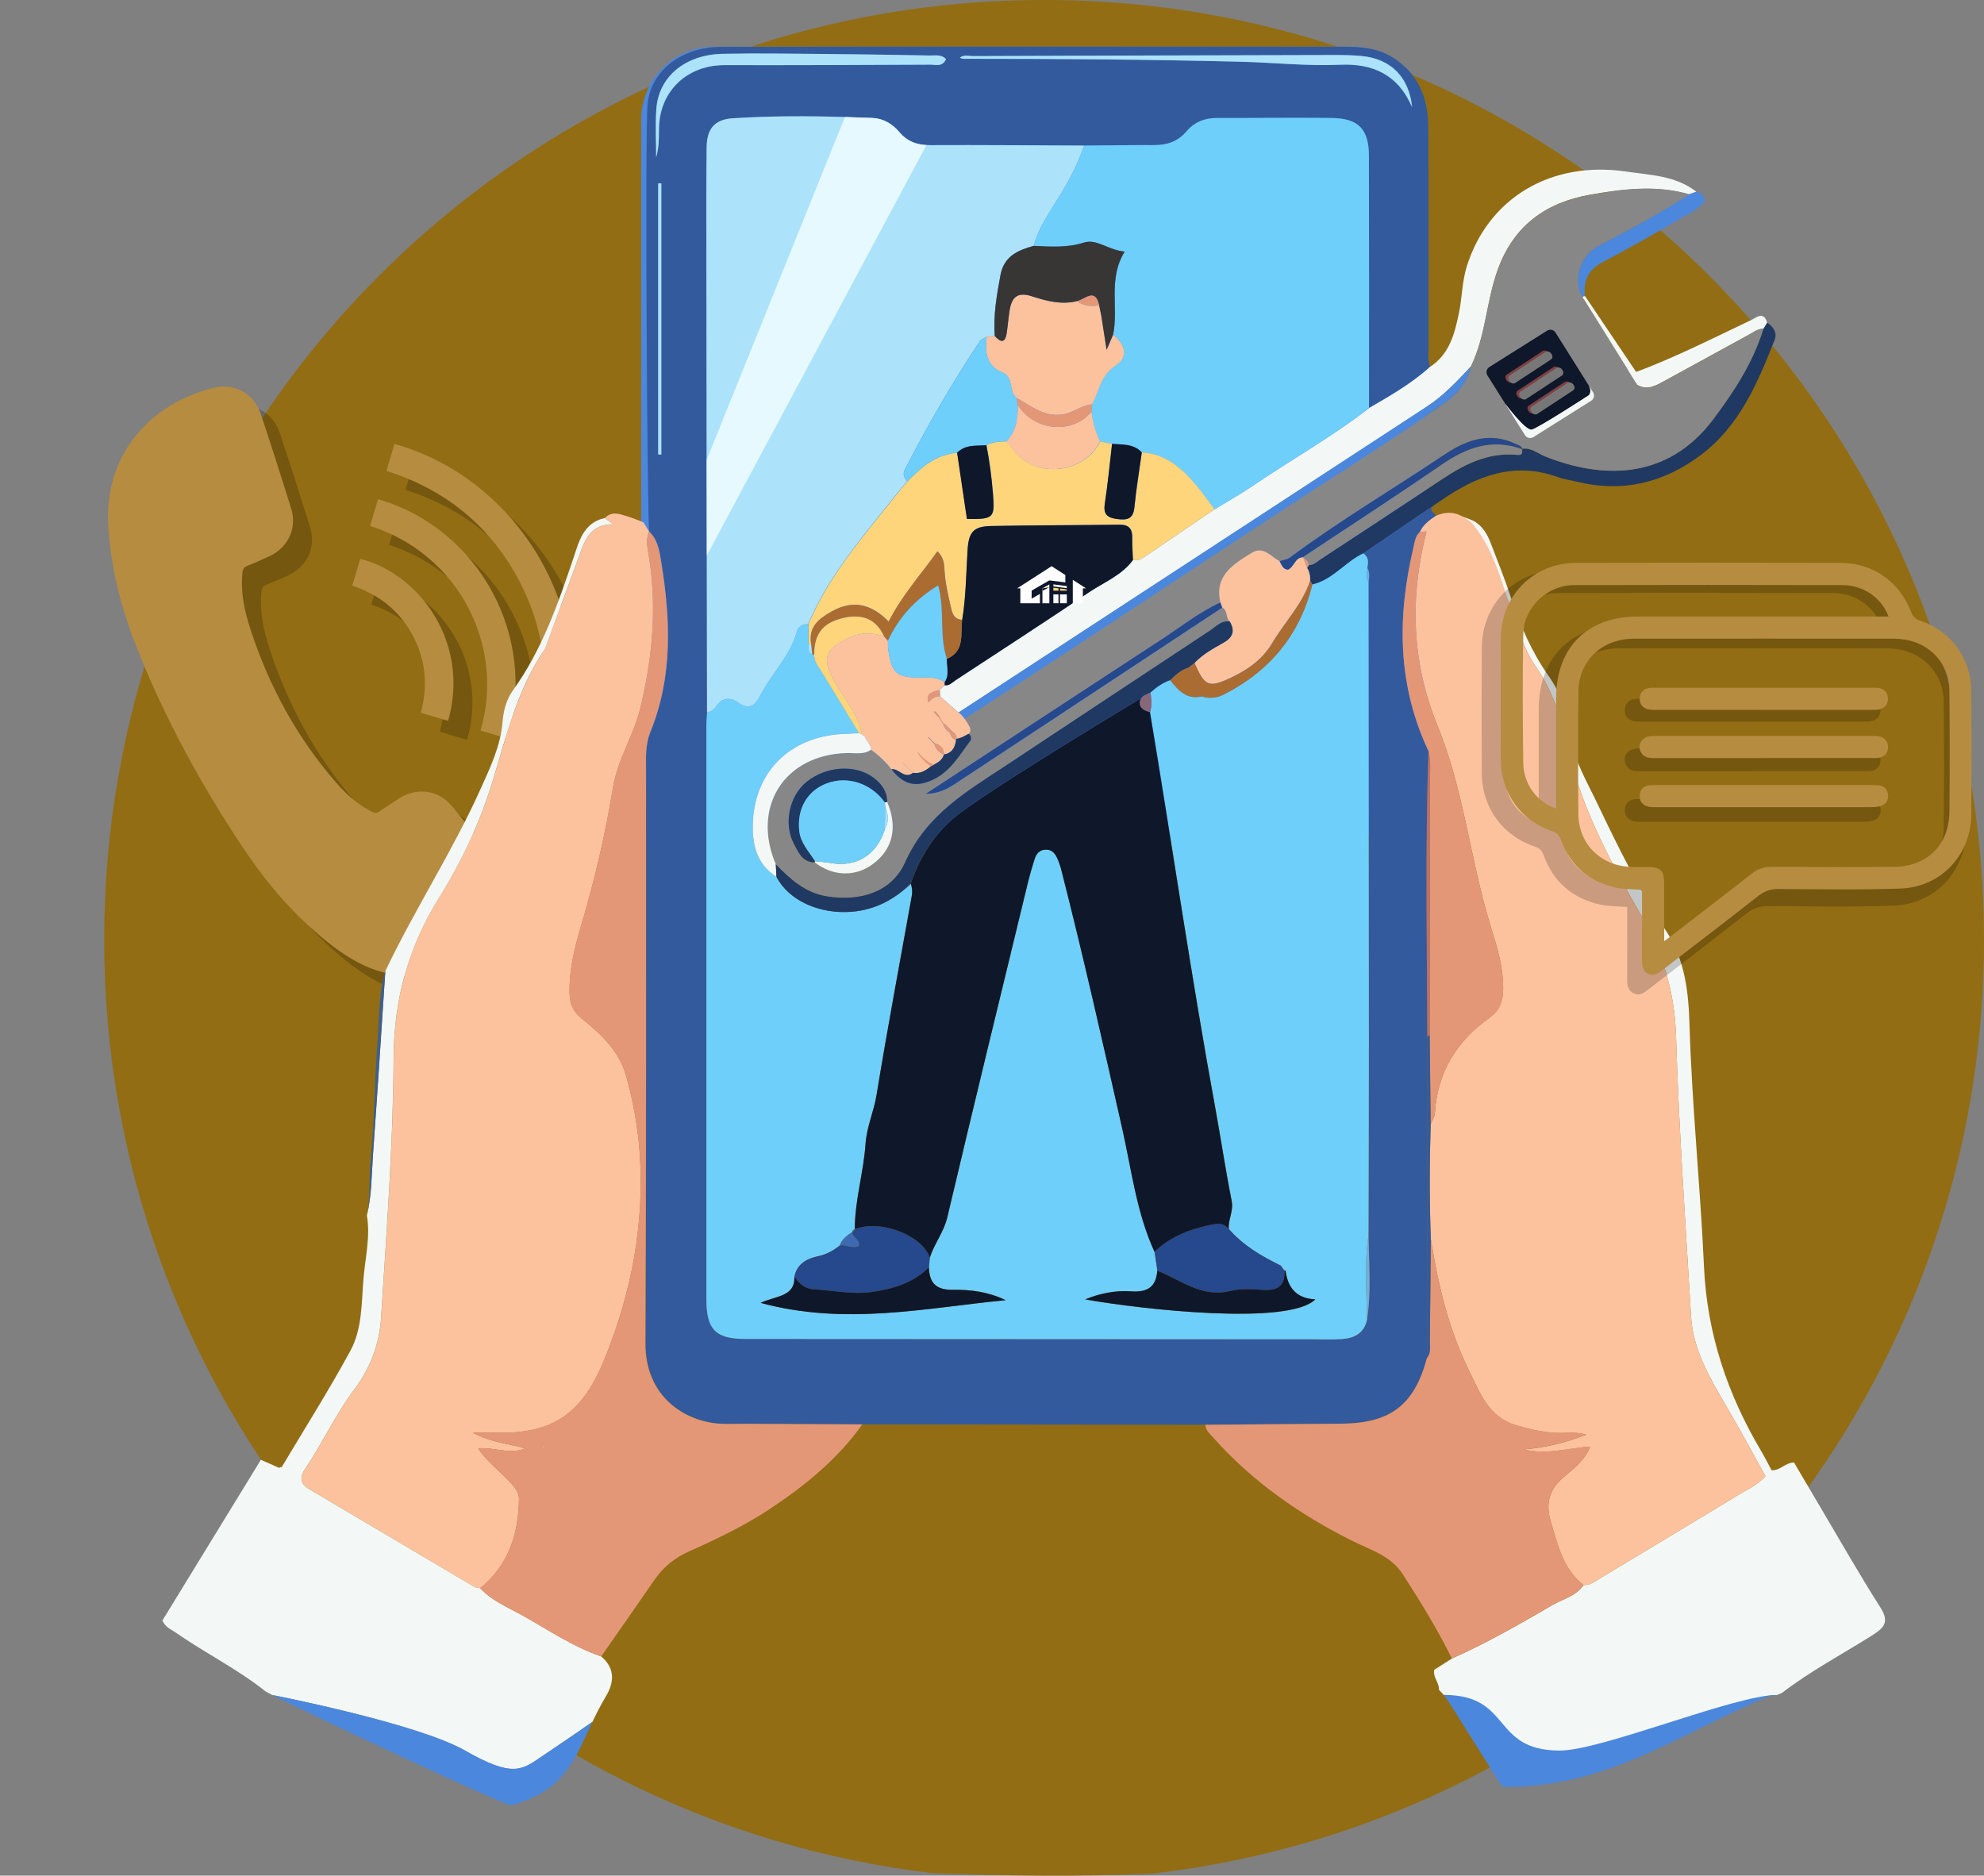 <svg xmlns="http://www.w3.org/2000/svg" id="Capa_2" data-name="Capa 2" viewBox="0 0 417.57 394.78"><rect x="0" y="0" width="417.57" height="394.78" fill="#808080" stroke="none"/><defs><style>      .cls-1 {        fill: #0f172a;      }      .cls-1, .cls-2, .cls-3, .cls-4, .cls-5, .cls-6, .cls-7, .cls-8, .cls-9, .cls-10, .cls-11, .cls-12, .cls-13, .cls-14, .cls-15, .cls-16, .cls-17, .cls-18, .cls-19, .cls-20, .cls-21, .cls-22, .cls-23, .cls-24, .cls-25, .cls-26, .cls-27, .cls-28 {        stroke-width: 0px;      }      .cls-2 {        fill: #000;      }      .cls-3 {        fill: #7f4043;      }      .cls-4 {        fill: #203963;      }      .cls-5 {        fill: #1a1a1a;      }      .cls-29 {        opacity: .2;      }      .cls-6 {        fill: #e6f9ff;      }      .cls-7 {        fill: #ffd57c;      }      .cls-8 {        fill: #ab6c32;      }      .cls-9 {        fill: none;      }      .cls-10 {        fill: #886778;      }      .cls-11 {        fill: #3d6ab2;      }      .cls-12 {        fill: #fcc29e;      }      .cls-13 {        fill: #f3f8f7;      }      .cls-14 {        fill: #b68c40;      }      .cls-15 {        fill: #6fcffb;      }      .cls-16 {        fill: #e49777;      }      .cls-17 {        fill: #6cb1e1;      }      .cls-18 {        fill: #ace3fa;      }      .cls-19 {        fill: #373634;      }      .cls-20 {        fill: #3e608e;      }      .cls-21 {        fill: #ba706e;      }      .cls-22 {        fill: #926d13;      }      .cls-23 {        fill: #26488c;      }      .cls-24 {        fill: #4b87dd;      }      .cls-25 {        fill: #335a9d;      }      .cls-26 {        fill: #878787;      }      .cls-27 {        fill: #fefefe;      }      .cls-28 {        fill: #777;      }    </style></defs><g id="Capa_3" data-name="Capa 3"><g><path class="cls-22" d="M417.57,197.82c0,72.26-38.75,135.47-96.6,169.99-19.98,11.93-42.24,20.43-65.97,24.69-.9.17-1.8.33-2.71.48-3.25.53-6.52.99-9.83,1.37-.02.01-.05.01-.07.01-15.32.66-30.69.48-46.07-.1-5.64-.66-11.21-1.56-16.69-2.7-90.02-18.54-157.7-98.24-157.7-193.74C21.93,88.57,110.5,0,219.75,0s197.82,88.57,197.82,197.82Z"></path><g class="cls-29"><g><path class="cls-2" d="M83.74,208.39c-4.12-1.25-7.63-3.58-10.95-6.23-6.92-5.54-12.61-12.21-17.51-19.54-8.9-13.31-16.55-27.32-22.46-42.22-3.28-8.27-5.5-16.81-6.03-25.75-.89-14.93,8.76-25.76,22.31-29.05,4.27-1.04,8.38,1.29,9.77,5.48,2.2,6.61,4.33,13.25,6.4,19.9,1.31,4.2-.62,8.28-4.62,10.12-1.5.69-3.01,1.37-4.55,1.98-.68.27-.98.62-1.06,1.38-.45,4.14.41,8.11,1.67,11.99,3.91,11.98,9.82,22.87,18.13,32.38,2.13,2.43,4.53,4.57,7.46,6.04.58.29,1,.3,1.53-.07,1.36-.94,2.75-1.84,4.14-2.73,3.85-2.47,8.39-1.8,11.27,1.74,4.32,5.31,8.63,10.63,12.9,15.99,2.81,3.52,2.6,8.24-.66,11.28-6.08,5.67-13.2,8.83-21.69,8.36-2.06-.11-4.08-.46-6.07-1.05Z"></path><path class="cls-2" d="M85.34,103.1c.59-1.98,1.14-3.82,1.69-5.66,25.66,7.15,44.13,35.5,35.43,65.46l-5.73-1.71c3.4-12.27,2.35-24.19-3.75-35.49-6.08-11.27-15.43-18.68-27.65-22.6Z"></path><path class="cls-2" d="M110.77,159.44l-5.63-1.68c5.21-17.76-4.51-37.13-23.25-43.06l1.68-5.63c21.36,6.18,33.71,29.13,27.2,50.37Z"></path><path class="cls-2" d="M98.31,155.73l-5.74-1.71c1.52-5.66,1.06-11.14-1.74-16.34-2.79-5.17-7.08-8.56-12.69-10.42l1.68-5.64c12.66,3.22,23.17,17.85,18.49,34.1Z"></path></g></g><g><rect class="cls-9" x="13.31" y="89.53" width="108.89" height="108.89" transform="translate(44.06 -13.37) rotate(16.64)"></rect><g><path class="cls-14" d="M79.74,204.39c-4.12-1.25-7.63-3.58-10.95-6.23-6.92-5.54-12.61-12.21-17.51-19.54-8.9-13.31-16.55-27.32-22.46-42.22-3.28-8.27-5.5-16.81-6.03-25.75-.89-14.93,8.76-25.76,22.31-29.05,4.27-1.04,8.38,1.29,9.77,5.48,2.2,6.61,4.33,13.25,6.4,19.9,1.31,4.2-.62,8.28-4.62,10.12-1.5.69-3.01,1.37-4.55,1.98-.68.27-.98.62-1.06,1.38-.45,4.14.41,8.11,1.67,11.99,3.91,11.98,9.82,22.87,18.13,32.38,2.13,2.43,4.53,4.57,7.46,6.04.58.29,1,.3,1.53-.07,1.36-.94,2.75-1.84,4.14-2.73,3.85-2.47,8.39-1.8,11.27,1.74,4.32,5.31,8.63,10.63,12.9,15.99,2.81,3.52,2.6,8.24-.66,11.28-6.08,5.67-13.2,8.83-21.69,8.36-2.06-.11-4.08-.46-6.07-1.05Z"></path><path class="cls-14" d="M81.34,99.1c.59-1.98,1.14-3.82,1.69-5.66,25.66,7.15,44.13,35.5,35.43,65.46l-5.73-1.71c3.4-12.27,2.35-24.19-3.75-35.49-6.08-11.27-15.43-18.68-27.65-22.6Z"></path><path class="cls-14" d="M106.77,155.44l-5.63-1.68c5.21-17.76-4.51-37.13-23.25-43.06l1.68-5.63c21.36,6.18,33.71,29.13,27.2,50.37Z"></path><path class="cls-14" d="M94.31,151.73l-5.74-1.71c1.52-5.66,1.06-11.14-1.74-16.34-2.79-5.17-7.08-8.56-12.69-10.42l1.68-5.64c12.66,3.22,23.17,17.85,18.49,34.1Z"></path></g></g><g><g><rect class="cls-24" x="134.95" y="9.83" width="165.29" height="166.15" rx="15.4" ry="15.4"></rect><g><g><path class="cls-9" d="M195.84,13.61c1.1,0,2.49.53,3.26-1.14-.95-1.06-2.22-.76-3.37-.78-7.44-.13-14.88-.26-22.33-.32-7.11-.06-14.22-.18-21.33-.03-7.89.17-13.45,4.82-13.94,11.59-.25,3.38-.04,6.8-.04,10.2.59-1.98.58-3.96.59-5.95.07-7.94,5.85-13.48,13.82-13.46,14.44.03,28.89-.03,43.33-.1Z"></path><path class="cls-9" d="M261.32,12.99c6.89.17,13.77.94,20.65.63,7.14-.32,12.33,2.19,15.25,8.96-.65-6.38-4.49-10.22-10.65-10.8-1.77-.17-3.56-.22-5.33-.21-25.49.06-50.97.13-76.46.23-.89,0-1.86-.34-2.77.33.3.1.5.23.71.23,19.54,0,39.07.14,58.61.63Z"></path><path class="cls-9" d="M138.54,95.65c.22,0,.44,0,.66,0v-57.08c-.22,0-.44,0-.66,0v57.07Z"></path><path class="cls-4" d="M371.91,67.9c-.26.43-.52.85-.78,1.28-2.17,7.11-6.16,13.2-10.56,19.07-9.69,12.9-23.47,12.55-35.34,7.82-1.61-.64-3.02-1.97-4.97-1.61.49,1.58-.67,1.3-1.48,1.24-5.75-.38-10.54,2.03-15.14,5.08-8.58,5.7-17.2,11.34-25.81,17-.73.48-1.36,1.17-2.34,1.15-.13.21-.25.42-.38.63.52.81.66,1.72.65,2.67.15.27.3.53.45.8,4.3-.98,6.94-4.76,10.71-6.55l16.4-11.16h0c7.44-5.13,15.32-8.27,24.62-4.88,1.24.45,2.59.61,3.88.93,9.72,2.4,18.49.23,26.33-5.74,8.04-6.12,11.78-15.07,15.35-24.08.59-1.49-.22-2.8-1.61-3.65Z"></path><path class="cls-25" d="M302.45,105.93c.29-.21.59-.41.89-.62h0s-16.4,11.16-16.4,11.16c.97.68,1.04,1.46.96,2.25-.03.28-.07.56-.1.83.51.96.4,1.96.24,2.97.03,32.1.07,64.19.08,96.29,0,13.77-.05,27.54-.08,41.31.09,5.86.59,11.72-.29,17.56-.58,2.9-2.68,3.97-5.31,4.15-2.21.15-4.45.04-6.67.04-39.61-.02-79.22-.03-118.83-.06-6.34,0-8.25-1.98-8.25-8.4,0-40.05,0-80.11,0-120.16,0-1.11.09-2.22.14-3.33-.05-32.39-.1-64.77-.14-97.16,0-7.23-.02-14.47.06-21.7.04-3.9,1.58-5.91,5.49-6.17,9.77-.64,19.57-.47,29.35-.08,2.33.09,4.25,1.23,5.75,3.02,1.7,2.03,3.85,2.72,6.49,2.71,10.79-.05,21.59.04,32.38.09,4.89-.04,9.79-.13,14.68-.1,2.71.01,5.01-.74,6.81-2.86,1.69-1.99,3.86-2.86,6.48-2.85,8.01.03,16.02-.09,24.03,0,5.69.06,7.89,2.31,7.91,7.98.05,17.69.02,35.38.02,53.07,4.48-2.6,8.98-5.16,12.84-8.67-.53-1.51-.32-3.08-.32-4.63-.02-15.35.05-30.7-.06-46.05-.04-6.13-2.28-11.31-7.77-14.61-3.07-1.84-6.52-2.07-10-2.08-19.58,0-39.16-.02-58.74-.02-24.14,0-48.28,0-72.42.05-7.98.02-14.68,4.86-15.37,12.05-.6,6.22-.06,89.3.34,89.95,1.85,1.72,2.18,4.12,2.54,6.36,1.98,12.09,2.48,24.13-2.26,35.81-1.17,2.88-.92,5.87-.92,8.87,0,39.94.06,79.87-.13,119.81-.05,11.37,8.39,16.35,15.27,16.91,1.88.15,3.78.04,5.67.05,8.23.04,16.46.08,24.69.12,24.06.03,48.13.06,72.19.08,9.51-.08,19.02-.17,28.53-.23,10.41-.06,15.47-3.91,18.11-13.85.03-22.54.05-45.08.08-67.62-.08-20.05-.45-40.09.24-60.13-6.56-13.87-6.62-28.23-3.16-42.84.13-.56.23-1.14.4-1.68.19-.6.46-1.15.99-1.6.71-1.55,2.04-2.49,3.41-3.4,0,0,0-.02,0-.02-1.43-1.33-1.48-1.4.17-2.58ZM204.78,11.81c25.49-.1,50.97-.17,76.46-.23,1.78,0,3.56.05,5.33.21,6.16.58,10,4.42,10.65,10.8-2.92-6.77-8.11-9.29-15.25-8.96-6.88.31-13.76-.46-20.65-.63-19.54-.49-39.07-.63-58.61-.63-.2,0-.41-.13-.71-.23.91-.68,1.88-.33,2.77-.33ZM139.19,95.65c-.22,0-.44,0-.66,0v-57.07c.22,0,.44,0,.66,0v57.08ZM138.69,27.18c-.02,1.98,0,3.96-.59,5.95,0-3.4-.2-6.81.04-10.2.49-6.77,6.05-11.42,13.94-11.59,7.11-.15,14.22-.03,21.33.03,7.44.06,14.88.19,22.33.32,1.15.02,2.42-.28,3.37.78-.77,1.67-2.16,1.14-3.26,1.14-14.44.07-28.89.13-43.33.1-7.97-.02-13.76,5.53-13.82,13.46Z"></path></g><path class="cls-12" d="M135.42,109.93c.4.65.8,1.3,1.2,1.95-.54,1.27-.51,2.55-.26,3.91,2.03,11.23,1.08,22.27-1.61,33.34-1.39,5.75-4.74,10.64-5.72,16.6-1.6,9.74-3.84,19.39-6.66,28.9-1.38,4.68-2.6,9.42-2.49,14.4.05,2.28.73,3.88,2.59,5.38,3.98,3.21,7.8,6.71,9.27,11.9,1.57,5.57,2.59,11.24,2.95,17.04.88,14.47-1.78,28.37-7.06,41.74-4.43,11.2-9.86,16.8-23.28,16.48-1.28-.03-2.56,0-4.81,0,4.04,2.13,7.65,2.27,10.99,3.3-3.4,1.38-6.65-.39-9.94,0,0,0,.03-.03.03-.03,1.67,2.53,4.06,4.37,6.14,6.51,1.17,1.21,2.49,2.43,2.47,4.19-.09,7.37-2.22,13.9-8.16,18.74-.43-.09-.92-.08-1.28-.29-11.58-6.84-23.14-13.71-34.71-20.56-1.8-1.07-2.1-2.39-.92-4.14,3.72-5.53,6.49-11.64,10.52-16.99,3.29-4.37,5.19-9.49,5.53-14.82,1.17-18.29,2.55-36.6,2.65-54.9.07-12.4,3.16-23.37,9.61-33.71,4.72-7.57,8.52-15.67,11.14-24.17,2.97-9.65,5.23-19.51,11.03-28.03.24-.36.34-.82.5-1.23,2.44-6.63,4.89-13.26,7.32-19.89,1.1-3.01,2.78-5.3,6.66-5.19-.78-.56-1.3-.94-1.82-1.31,1.5-1.6,3.2-.82,4.83-.34,1.13.33,2.21.82,3.32,1.24Z"></path><g><path class="cls-13" d="M126.54,348.64c-5.88-2-11-5.5-16.35-8.51-3.14-1.76-6.59-3.12-9.13-5.85-.43-.1-.92-.09-1.28-.3-11.58-6.84-23.14-13.7-34.72-20.55-1.8-1.07-2.09-2.39-.92-4.14,3.72-5.53,6.49-11.64,10.52-16.99,3.29-4.37,5.19-9.49,5.53-14.82,1.17-18.28,2.55-36.59,2.65-54.9.07-12.4,3.16-23.37,9.61-33.71,4.72-7.58,8.52-15.67,11.14-24.17,2.96-9.65,5.23-19.51,11.03-28.03.24-.36.34-.81.5-1.23,2.44-6.63,4.89-13.26,7.32-19.9,1.1-3,2.78-5.3,6.66-5.18-.79-.57-1.31-.94-1.83-1.32-4.53,1-5.43,5-6.6,8.48-3.27,9.71-6.62,19.33-12.7,27.76-1.36,1.89-2,4.24-2.19,6.59-.4,5.11-2.57,9.6-4.62,14.16-5.93,13.19-13.85,25.32-20.06,38.36-.85,12.85-1.66,25.71-2.59,38.55-.31,4.3-.26,8.64-1.29,12.87.76,4.44-.33,8.8-.7,13.17-.45,5.18-.24,10.67-2.77,15.32-4.51,8.28-9.55,16.27-14.38,24.36-.09.15-.39.17-.65.28-1.16-.52-2.36-1.05-3.81-1.69-7,11.43-13.94,22.74-20.74,33.84.75,1.53,1.88,1.87,2.78,2.5,6.17,4.32,13,7.67,18.92,12.39.13.1.62.36,1.41.77,0,0,.01,0,.03.01,1.05.2,30.68,6.04,40.58,11.7,10.08,5.76,11.95,4.08,16.18,1.2,2.64-1.8,7.04-4.72,10.61-7.25h.01c.85-1.78,1.79-3.64,2.94-5.55q2.82-4.88-1.09-8.22Z"></path><path class="cls-24" d="M97.89,368.46c-9.9-5.66-39.53-11.5-40.58-11.7,8.28,4.21,48.68,23.22,50.3,23.22,11.3-3.14,13.27-9.57,17.07-17.57-3.57,2.53-7.97,5.45-10.61,7.25-4.23,2.88-6.1,4.56-16.18-1.2Z"></path></g><path class="cls-13" d="M303.86,356.74c-.34-.37-.68-.74-1.02-1.11.13-1.45-1.29-2.51-.97-4.18,1.18-.75,2.45-1.56,3.72-2.37,7.29-3.25,14.21-7.2,21.09-11.22,2.25-1.31,5.02-1.88,6.61-4.24,1.32.06,2.3-.71,3.34-1.34,9.71-5.86,19.45-11.68,29.14-17.58,1.95-1.19,4.12-2.13,5.81-4-2.81-5.04-5.48-10.03-8.34-14.9-3.44-5.88-6.92-11.76-7.33-18.76-1.16-19.63-2.56-39.26-3.15-58.91-.28-9.35-2.79-17.54-7.4-25.56-6.53-11.35-12.72-22.89-15.58-35.95-1.24-5.67-3.06-11.3-6.5-16.26-2.6-3.75-3.84-8.16-5.35-12.48-2.17-6.23-6.96-14.23-11.5-19.4.12-.11,1.47.19,3.51,1.06,2.03,1.02,3.07,2.84,3.84,4.85,1.43,3.74,2.93,7.45,4.18,11.25,1.96,5.95,4.42,11.62,8.05,16.76,2.42,3.42,3.77,7.23,4.28,11.42.7,5.74,3.71,10.67,6.13,15.77,4.29,9.04,8.78,17.99,14.26,26.38,3.98,6.09,4.7,12.81,4.91,19.76.51,17.01,2.28,33.94,3.05,50.92.64,14.05,4.93,26.78,12.01,38.73.79,1.33,1.47,2.71,2.21,4.07,1.77.15,2.75-1.53,4.71-1.65,1.81,3.07,3.71,6.3,5.61,9.51,4.14,6.98,8.14,14.05,12.5,20.88,1.86,2.92,1.24,4.19-1.51,5.93-6.37,4.03-13.07,7.55-19.07,12.16-.36.16-.73.32-1.09.48-8.87,0-26.28,12.66-35.15,12.66-28.47,14.1-20.47-12.67-34.98-12.67Z"></path><path class="cls-13" d="M288.13,85.89c4.48-2.6,8.98-5.16,12.84-8.67,4.1-2.66,5.19-6.98,6.09-11.33.68-3.26.65-6.63,1.66-9.85,4.5-14.31,17.66-22.27,33.52-19.93,5.08.75,10.45.83,14.8,4.26-.5.17-1,.34-1.5.52-6.94-2.02-13.88-1.14-20.81.07-9.37,1.65-16.08,6.47-19.46,15.68-2.46,6.7-2.52,14.03-5.7,20.5-2.85,3.06-5.7,6.11-9.23,8.42-32.87,21.47-65.73,42.94-98.6,64.41-1.3-1.14-2.59-2.27-3.89-3.41-.02-.44-.03-.88-.05-1.33.33-.34.67-.68,1-1.02,1.02.18,1.64-.59,2.35-1.06,9.36-6.13,18.74-12.23,28.02-18.47,3.18-2.14,6.9-3.57,9.29-6.8.8.14,1.53-.07,2.19-.51,4.99-3.38,9.98-6.77,14.97-10.16,2.64-1.62,5.36-3.13,7.92-4.87,8.16-5.55,16.78-10.39,24.6-16.44Z"></path><path class="cls-13" d="M343.4,80.91c-4.24-3.88-5.86-9.46-9.1-13.99-.94-1.31-1.16-2.81-1.19-4.37h.26s.26,0,.26,0c0,0-1.99,2.31-.55,1.1.19.24.38.49.57.73.34,4.19,4.2,5.64,5.94,9.13.9,1.8,1.61,3.93,4.18,4.99,8.18-2.97,16.42-7.16,24.77-11.12,1.13-.54,2.62-1.97,3.39.51-.26.43-.52.85-.78,1.28-1.19,0-2.08.73-3.04,1.26-5.95,3.25-11.89,6.52-17.85,9.77-1.76.96-3.53,2.01-5.62.83"></path><path class="cls-24" d="M333.61,62.56h-.26s-.26,0-.26,0c-2.16-3.38-.58-8.73,3.13-10.71,6.54-3.48,13.13-6.87,19.31-10.98.5-.17,1-.34,1.5-.52.97.19,1.54.8,1.85,1.79-1.09,1.8-3.01,2.59-4.7,3.57-5.57,3.25-11.16,6.48-16.87,9.47-3.17,1.66-4.15,4.07-3.71,7.36Z"></path><path class="cls-20" d="M81.1,204.38c-.85,12.85-1.66,25.71-2.59,38.56-.31,4.3-.26,8.64-1.29,12.87.77-3.58.4-7.25.74-10.88.85-8.9.88-17.87,1.57-26.78.35-4.59.18-9.28,1.56-13.77Z"></path><path class="cls-15" d="M287.73,277.69c-.58,2.9-2.68,3.97-5.31,4.15-2.21.15-4.45.04-6.67.04-39.61-.02-79.22-.03-118.83-.06-6.34,0-8.25-1.98-8.25-8.4,0-40.05,0-80.11,0-120.16,0-1.11.09-2.22.14-3.33.8-.12,1.44-.45,1.89-1.18,1.19-1.92,3.08-2.04,4.58-.93,2.4,1.78,3.69.64,4.69-1.33,2.37-4.67,6.39-8.39,7.79-13.63.28-1.04,1.28-1.46,2.36-1.52.01,1.42.03,2.85.04,4.27-.12.86.02,1.63.77,2.18.15-.04.29-.07.44-.09-.1,1.45.82,2.46,1.51,3.59,2.65,4.32,5.27,8.66,7.91,13-1.21.06-2.43.1-3.64.17-10.65.61-18.11,7.66-18.69,18.25-.25,4.5.53,9.04,4.96,11.8,2.57,5.02,9.12,7.96,15.97,7.37,4.8-.42,8.78-2.52,12.3-5.88.51,1.43.23,2.41.06,3.39-2.45,13.68-5.02,27.34-7.26,41.06-.57,3.49-2.07,6.67-2.32,10.29-.4,6.01-2.27,11.88-2.26,17.97h.14c-.43.03-.65.28-.69.7l-.06-.06c-1.06.73-2.1,1.48-2.55,2.77-1.37,1.12-2.82,1.9-4.63,2.29-2.29.49-4.41,1.58-4.91,4.3.13,4.29-3.9,3.99-7.11,5.51,17.9,4.84,34.71,1.05,51.57-.57-3.54-1.73-7.33-2.24-11.04-2.18-3.61.06-5-1.43-5.12-4.72.07-.7.13-1.4.2-2.09.96-2.94,2.94-5.36,3.68-8.48,5.52-23.38,11.21-46.72,16.87-70.06.44-1.84.97-3.66,1.55-5.45.32-.99.97-1.75,2.13-1.85,1.33-.12,2.07.68,2.56,1.75.37.8.66,1.65.88,2.51,4.61,18.07,8.71,36.26,12.82,54.44,1.97,8.72,3.01,17.69,6.79,25.94.2,1.33.4,2.66.6,3.99-.26,3.47-2.11,4.61-5.53,4.36-3.3-.24-6.58.43-9.65,1.69,12.05,2.14,42.94,5.56,48.43-.01-3.97-.18-5.76-2.44-6.24-5.94-.01-.08-.16-.15-.24-.22,0,0-.04.12-.04.12-.25-.35-.49-.7-.74-1.05-4.05-2-7.93-4.25-10.95-7.72-.18-1.99,1.03-3.75.61-5.89-1.31-6.54-2.27-13.14-3.47-19.7-5.06-27.65-9.09-55.46-13.72-83.18.45-1.37.31-2.76.09-4.14,1.23-1.12,2.57-2.06,4.15-2.62,1.69,2.19,3.49,4.17,6.68,3.43,1.56.5,3.14.33,4.53-.37,9.72-4.9,16.07-12.56,18.71-23.19,4.3-.98,6.94-4.76,10.71-6.55,1.32.92.97,2.03.86,3.09-.2,1.01-.25,2.01.24,2.97.03,32.1.07,64.19.08,96.29,0,13.77-.05,27.54-.08,41.31-.91,5.84-.4,11.7-.29,17.56Z"></path><path class="cls-12" d="M302.28,108.53c3.96-1.66,6,.58,7.32,1.35,4.54,5.18,6.17,11.77,8.33,18,1.5,4.32,2.74,8.74,5.35,12.48,3.44,4.96,5.26,10.59,6.5,16.26,2.85,13.05,9.04,24.59,15.58,35.95,4.61,8.01,7.12,16.2,7.4,25.56.6,19.65,1.99,39.28,3.15,58.91.42,7,3.89,12.88,7.33,18.76,2.86,4.88,5.53,9.86,8.34,14.9-1.69,1.87-3.86,2.81-5.81,4-9.69,5.9-19.42,11.72-29.14,17.58-1.05.63-2.03,1.4-3.35,1.34-4.3-3.4-5.41-8.41-6.88-13.31-1.16-3.86-.38-6.8,2.75-9.46,2.03-1.71,4.32-3.39,5.53-6.36-4.58.27-8.78,1.77-13.98.6,5.1-.48,9.18-1.56,13.15-3.13-1.41-.4-2.74-.47-4.05-.38-3.73.24-7.33-.61-10.82-1.63-5.67-1.66-7.52-6.85-9.81-11.5-4.31-8.76-6.52-18.14-8.03-27.71-.31-8.02-.29-16.04-.03-24.06.31-.83.83-1.65.89-2.5.56-8.57,4.62-15.07,11.46-19.95,1.75-1.25,2.81-3.28,2.89-5.44.2-5.03-1.34-9.69-2.76-14.33-4.2-13.79-5.52-28.27-11.06-41.78-5.4-13.16-5.88-26.98-2.28-40.84,0,0,.02.02.02.02-.47.02-.94.04-1.4.06.71-1.55,2.04-2.49,3.41-3.4Z"></path><path class="cls-18" d="M228.19,30.65c-1.32,3.75-3.1,7.23-5.18,10.62-2.05,3.35-4.42,6.57-5.45,10.47-3.31.93-6.23,2.13-6.99,6.14-.8,4.25-1.53,8.48-1.22,12.82-.59.07-1.18.14-1.76.21-.46.29-1.08.48-1.36.89-5.8,8.71-11.03,17.76-15.81,27.07-.47.91-.13,1.71.5,2.42-1.05,1.28-2.11,2.54-3.14,3.83-6.57,8.27-13.52,16.29-17.67,26.2-1.08.06-2.08.48-2.36,1.52-1.4,5.24-5.41,8.96-7.79,13.64-1,1.96-2.28,3.11-4.69,1.33-1.5-1.12-3.39-1-4.58.93-.45.73-1.1,1.06-1.89,1.18-.01-11.01-.03-22.03-.05-33.04-.01-6.71-.02-13.42-.03-20.13-.02-14.66-.04-29.32-.05-43.98-.01-7.24-.02-14.47.05-21.7.04-3.9,1.58-5.91,5.49-6.17,7.85-.51,15.73-.5,23.6-.27,1.92.06,3.83.13,5.75.2,2.33.09,4.25,1.23,5.74,3.02,1.52,1.81,3.4,2.56,5.66,2.68.27.01.55.02.83.02,10.8-.05,21.59.05,32.38.09Z"></path><path class="cls-6" d="M194.98,30.55l-46.21,86.35c-.01-6.71-.02-13.42-.03-20.13l29.09-72.13c1.92.06,3.83.13,5.75.2,2.33.09,4.25,1.23,5.74,3.02,1.52,1.81,3.4,2.56,5.66,2.68Z"></path><path class="cls-15" d="M217.57,51.74c1.03-3.89,3.4-7.12,5.45-10.47,2.08-3.39,3.86-6.88,5.18-10.62,4.9-.04,9.79-.13,14.68-.1,2.71.01,5.01-.74,6.81-2.86,1.69-1.99,3.86-2.86,6.48-2.85,8.01.03,16.02-.09,24.03,0,5.69.06,7.89,2.31,7.91,7.98.05,17.69.02,35.38.02,53.07-7.82,6.05-16.44,10.9-24.6,16.44-2.56,1.74-5.28,3.25-7.92,4.87-1.26-1.68-2.46-3.4-3.8-5.01-3.03-3.63-6.44-6.67-11.5-6.98-1.72-1.85-4.05-1.6-6.25-1.79-.85-.17-1.69-.35-2.54-.52-.96-1.98-1.52-4.08-1.82-6.26.05-.51.1-1.02.15-1.54,1.5-2.8,1.77-6.1,4.98-8.18,2.68-1.74,2.13-4.27-.55-6.49,1.19-5.7-1.13-11.73,2.44-17.48-3.47-.3-5.87-2.76-8.6-1.89-3.55,1.13-7.01.85-10.55.69Z"></path><path class="cls-16" d="M181.49,299.81c-5.15,7.24-11.91,12.75-19.2,17.62-5.43,3.63-11.34,6.45-17.3,9.12-3.03,1.36-5.41,3.3-7.28,6.02-3.69,5.38-7.45,10.71-11.18,16.07-5.88-2-10.99-5.5-16.35-8.51-3.14-1.77-6.59-3.12-9.13-5.86,5.94-4.84,8.07-11.37,8.16-18.74.02-1.77-1.29-2.98-2.47-4.19-2.08-2.14-4.47-3.98-6.14-6.51l-.03.03c3.29-.38,6.54,1.39,9.94,0-3.34-1.02-6.95-1.16-10.99-3.3,2.26,0,3.54-.03,4.81,0,13.42.32,18.85-5.28,23.28-16.48,5.28-13.37,7.94-27.27,7.06-41.74-.35-5.8-1.37-11.47-2.95-17.04-1.47-5.2-5.28-8.69-9.27-11.9-1.87-1.5-2.54-3.1-2.59-5.38-.11-4.98,1.1-9.72,2.49-14.4,2.81-9.5,5.06-19.16,6.66-28.9.98-5.96,4.33-10.85,5.72-16.6,2.68-11.07,3.64-22.11,1.61-33.34-.25-1.37-.28-2.64.26-3.91,1.84,1.72,2.18,4.12,2.54,6.36,1.98,12.09,2.48,24.13-2.26,35.81-1.17,2.88-.92,5.87-.92,8.87,0,39.94.06,79.87-.13,119.81-.05,11.37,8.39,16.35,15.27,16.91,1.88.15,3.78.04,5.67.05,8.23.04,16.46.08,24.69.12ZM114.51,304.52c-.07-.05-.15-.15-.22-.15-.07,0-.15.09-.22.14.07.05.15.15.22.15.07,0,.15-.09.22-.14Z"></path><path class="cls-26" d="M355.54,40.88c-6.18,4.11-12.77,7.5-19.31,10.98-3.71,1.97-5.29,7.33-3.13,10.71.04,1.55.26,3.05,1.2,4.37,3.24,4.53,4.86,10.11,9.1,13.99.2.2.4.4.6.6,0,0-.03.25-.03.25,0,0,0-.25,0-.25.22-.16.44-.32.66-.48,2.09,1.18,3.86.13,5.62-.83,5.96-3.24,11.9-6.52,17.85-9.77.97-.53,1.85-1.26,3.04-1.26-2.17,7.11-6.16,13.2-10.56,19.07-9.69,12.9-23.47,12.55-35.34,7.82-1.61-.64-3.02-1.97-4.97-1.61,0,0,.08.07.08.07-.06-.71-.68-.78-1.15-1.01-5.47-2.67-10.34-1.06-15.03,2.07-10.89,7.27-22.18,13.96-32.71,21.78-.58.43-1.41.5-2.13.74-1.86-.93-3.39-3.29-5.89-1.73-3.86,2.4-7.9,4.77-6.56,10.46-4.48,2.02-8.29,5.1-12.37,7.76-16.43,10.71-32.81,21.48-49.65,32.52,2.5-.09,4.29-.9,5.93-1.98,18.83-12.4,37.64-24.82,56.45-37.23,1.24.6.69,2.18,1.61,2.95-1.77-.32-2.85,1-4.1,1.82-14.27,9.41-28.5,18.86-42.76,28.29-8.38,5.54-16.97,10.44-21.47,20.53-2.8,6.27-9.42,8.33-16.5,7.18-4.55-.74-7.71-3.63-10.74-6.75-5.15-12.11,1.79-23.03,14.87-23.42,1.73-.05,3.56.43,5.16-.69,1.63,1.16,3.07,2.52,4.3,4.1,2.49,3.37,5.22,3.86,8.69,2.23,3.76-1.77,5.59-5.17,7.89-8.2.35-.46.11-1.06-.32-1.49-.39-.99-.79-1.98-1.18-2.97,8.44-5.51,16.9-11.01,25.32-16.55,12.97-8.53,25.9-17.11,38.88-25.62,11.5-7.54,23.15-14.86,34.49-22.62,3.42-2.34,7.27-4.81,8.18-9.53,3.17-6.48,3.24-13.81,5.7-20.5,3.38-9.21,10.1-14.04,19.46-15.68,6.93-1.22,13.87-2.09,20.81-.07ZM186.73,168.8c0-2.19-1.15-3.79-2.77-5.04-3.82-2.96-10.05-2.57-14.23.82-3.6,2.92-4.88,8.78-2.64,13.01.93,1.76,1.77,3.92,4.39,3.92,3.8,2.97,8.55,3.1,12.26.35,4.19-3.12,5.25-7.74,3-13.05Z"></path><path class="cls-16" d="M305.59,349.08c-3.06-6.15-6.64-12-10.36-17.76-2.52-3.91-6.88-5.13-10.67-7.03-11.02-5.51-20.92-12.43-29.16-21.65-.74-.83-1.62-1.54-1.71-2.75,9.51-.08,19.02-.17,28.53-.23,10.41-.06,15.47-3.91,18.11-13.85.93-1.16.58-2.54.6-3.84.1-7.08.14-14.17.21-21.25,1.51,9.58,3.72,18.96,8.03,27.71,2.29,4.65,4.14,9.84,9.81,11.5,3.5,1.02,7.09,1.87,10.82,1.63,1.32-.08,2.64-.01,4.05.38-3.97,1.57-8.04,2.65-13.15,3.13,5.2,1.17,9.4-.33,13.98-.6-1.22,2.97-3.5,4.65-5.53,6.36-3.14,2.65-3.91,5.59-2.75,9.46,1.47,4.89,2.58,9.9,6.88,13.31-1.59,2.36-4.36,2.93-6.61,4.24-6.88,4.01-13.8,7.96-21.09,11.22Z"></path><path class="cls-16" d="M298.87,111.93c.47-.02.94-.04,1.4-.06l-.02-.02c-3.59,13.86-3.12,27.68,2.28,40.84,5.54,13.5,6.86,27.99,11.06,41.78,1.38,4.54,2.89,9.1,2.77,14.01-.06,2.31-.61,4.16-2.51,5.48-7.08,4.92-11.27,11.49-11.85,20.23-.06.85-.58,1.66-.89,2.5-.07-6.28-.14-12.56-.21-18.84.01-17.5.04-35,.03-52.5,0-2.43.31-4.87-.28-7.28-6.56-13.88-6.62-28.23-3.16-42.85.28-1.18.38-2.42,1.39-3.29Z"></path><path class="cls-12" d="M256.86,126.83c-1.34-5.69,2.71-8.06,6.56-10.46,2.51-1.56,4.03.8,5.89,1.73.44.73.62,1.7,1.76,1.79,1.31-.56,1.44-2.58,3.18-2.62.28.75.57,1.51.85,2.26.53.82.66,1.73.65,2.67-1.64,4.99-5.36,8.72-7.97,13.12-1.99,3.37-5.02,5.55-8.45,7.19-4.94,2.36-5.76,2.01-7.94-2.99,1.7-1.79,3.85-3,5.96-4.17,2.07-1.14,2.66-2.47,1.48-4.53-.92-.77-.37-2.35-1.61-2.95-.12-.35-.25-.7-.37-1.05Z"></path><path class="cls-18" d="M199.1,12.47c-.77,1.67-2.16,1.14-3.26,1.14-14.44.07-28.89.13-43.33.1-7.97-.02-13.76,5.53-13.82,13.46-.02,1.98,0,3.96-.59,5.95,0-3.4-.2-6.81.04-10.2.49-6.77,6.05-11.42,13.94-11.59,7.11-.15,14.22-.03,21.33.03,7.44.06,14.88.19,22.33.32,1.15.02,2.42-.28,3.37.78Z"></path><path class="cls-26" d="M320.26,94.45c.49,1.58-.67,1.3-1.48,1.24-5.75-.38-10.54,2.03-15.14,5.08-8.58,5.7-17.2,11.34-25.81,17-.73.48-1.36,1.17-2.34,1.15-.12-.78-.68-1.24-1.26-1.67,9.69-6.44,19.46-12.75,29.03-19.36,5.31-3.67,10.7-5.72,17.09-3.36l-.08-.07Z"></path><path class="cls-18" d="M297.22,22.59c-2.92-6.77-8.11-9.29-15.25-8.96-6.88.31-13.76-.46-20.65-.63-19.54-.49-39.07-.63-58.61-.63-.2,0-.41-.13-.71-.23.91-.68,1.88-.33,2.77-.33,25.49-.1,50.97-.17,76.46-.23,1.78,0,3.56.05,5.33.21,6.16.58,10,4.42,10.65,10.8Z"></path><path class="cls-8" d="M251.4,139.54c2.19,5,3,5.35,7.94,2.99,3.43-1.64,6.46-3.83,8.45-7.19,2.61-4.4,6.32-8.14,7.97-13.12.15.27.3.54.46.81-2.65,10.63-9,18.28-18.72,23.18-1.39.7-2.97.88-4.54.37-1.16-1.92-2.24-3.87-2.87-6.04.44-.33.87-.66,1.31-1Z"></path><path class="cls-18" d="M139.19,38.58v57.08h-.66v-57.07c.22,0,.44,0,.66,0Z"></path><path class="cls-25" d="M300.9,217.84c.07,6.28.14,12.56.21,18.84-.26,8.02-.27,16.04.03,24.06-.06,7.08-.11,14.17-.21,21.25-.02,1.3.33,2.68-.6,3.84.03-22.55.05-45.09.08-67.63.16-.13.32-.24.49-.36Z"></path><path class="cls-21" d="M300.9,217.84c-.17.11-.33.23-.49.36-.08-20.04-.45-40.09.24-60.13.59,2.41.28,4.85.28,7.28,0,17.5-.02,35-.03,52.5Z"></path><path class="cls-17" d="M287.73,277.69c-.1-5.86-.62-11.72.29-17.56.09,5.86.59,11.72-.29,17.56Z"></path><path class="cls-16" d="M274.23,117.24c.58.44,1.14.89,1.26,1.67-.13.21-.25.42-.38.63-.29-.76-.57-1.51-.85-2.27,0,0-.03-.04-.03-.04Z"></path><path class="cls-17" d="M288.03,122.53c-.49-.96-.44-1.96-.24-2.97.51.95.4,1.96.24,2.97Z"></path><path class="cls-16" d="M100.62,304.84s-.03.03-.03.03c0,0,.03-.03.03-.03Z"></path><path class="cls-24" d="M303.86,356.74c14.51,0,9.91,11.71,24.42,11.71,8.86,0,36.84-11.7,45.71-11.7-.64.12-1.29.35-1.93.35-19.06,7.99-33.39,19.08-55.7,19.03-.43,0-12.07-19.31-12.5-19.39Z"></path><path class="cls-7" d="M231.53,92.9c.85.17,1.69.35,2.54.52-.49,4.2-.88,8.41-1.53,12.58-.35,2.25.52,2.97,2.57,3.24,2.06.27,3.41.07,3.66-2.46.38-3.87,1.02-7.71,1.56-11.57,5.06.31,8.47,3.35,11.5,6.98,1.34,1.61,2.54,3.34,3.8,5.01-4.99,3.39-9.98,6.78-14.97,10.16-.66.44-1.38.66-2.19.51-.05-1.55-.18-3.1-.15-4.65.04-1.93-.69-2.83-2.73-2.8-8.99.13-17.98.1-26.97.28-3.74.08-4.73,1.27-4.96,5.15-.29,4.87-.34,9.77-1.12,14.6-1.54-.05-2.05-1.1-2.34-2.38-.58-2.6-1.23-5.19-1.39-7.87-.08-1.37-.1-2.85-1.5-4.15-3.52,4.94-7.46,9.28-10.26,14.78-3.56-3.62-7.38-4.67-11.86-2.2-2.81,1.55-5.07,3.27-4.44,6.94-.18.02-.37.04-.55.05-.01-1.42-.03-2.85-.04-4.27,4.14-9.91,11.09-17.93,17.67-26.2,1.03-1.29,2.09-2.56,3.14-3.83,2.94-2.99,6.05-5.68,10.51-6.02.69,4.66,1.38,9.32,2.06,13.93,5.69.07,5.89-.22,5.47-5.37-.28-3.42-.72-6.79-1.37-10.15,1.32-.76,2.79-.77,4.25-.81.54.7,1.09,1.4,1.64,2.09,4.62,5.82,14.78,4.64,18.05-2.09Z"></path><path class="cls-1" d="M202.51,130.47c.79-4.84.83-9.73,1.12-14.6.23-3.87,1.23-5.07,4.96-5.15,8.99-.19,17.98-.15,26.97-.28,2.05-.03,2.78.87,2.73,2.8-.03,1.55.09,3.1.15,4.65-2.39,3.23-6.11,4.66-9.29,6.8-9.28,6.24-18.66,12.34-28.02,18.47-.71.47-1.33,1.24-2.35,1.06,0-.21,0-.42,0-.62,1.08-1.55.38-3.27.48-4.91,3.88-1.63,2.85-5.2,3.23-8.21Z"></path><path class="cls-12" d="M198.8,143.59c0,.21,0,.42,0,.62-.33.34-.67.68-1,1.02-1.23.44-2.98.38-2.45,2.58.78-.63,1.42-1.38,2.49-1.25,1.3,1.14,2.59,2.27,3.89,3.41.32.5.64.99.96,1.49.39.99.79,1.98,1.18,2.97-.82.44-1.55,1.09-2.57,1.05.15-.87-.53-1.22-1.06-1.68-.44-.46-.89-.92-1.33-1.37-.15,0-.3,0-.45,0,.06.09.12.18.18.27.22.63.6,1.13,1.23,1.41.26.7.53,1.39,1.34,1.64-.19,1.58-.83,2.79-2.58,3.06.07-1.29-.67-1.94-1.79-2.3-.23-.21-.46-.41-.69-.62-.22-.23-.43-.45-.65-.68l-.22-.15s.12.24.12.24c.22.22.44.45.66.67.21.23.42.46.62.69.31,1.03.97,1.73,1.96,2.13-.24,1.16-1.39,1.76-2.3,2.27-1.51-.76-1.63-1.34-2.48-1.67-.22-.22-.23-.56-.45-.79-.11-.13-.22-.27-.33-.4.11.13.22.27.33.4.22.22.45.44.67.67.3.95,1.15,1.42,1.93,1.95-1.3,1.17-2.37,1.68-3.86,1.45-.24-.24-.48-.49-.73-.73-.22-.23-.45-.45-.67-.68-.22-.22-.44-.44-.66-.66l-.13-.13s.11.15.11.15c.22.22.44.44.66.66.22.22.45.45.67.67.24.25.48.49.72.74-1.79,1.36-2.93-.97-4.51-.8-1.23-1.57-2.67-2.94-4.3-4.09.04-1.15-1.01-1.8-1.31-2.79-.21-.08-.38-.2-.53-.37,0,0-.09-.13-.09-.13-.76-4.2-3.61-7.32-5.64-10.86-2.89-5.03-2.24-7.07,3.17-9.53,2.4-1.09,4.73-.95,7.13-.23.28.32.56.65.84.97.02.66-.02,1.32.08,1.97.76,4.96,1.72,5.78,6.78,5.77,1.76,0,3.52-.13,5.06.97ZM196.88,149.78c-.11,0-.22,0-.33.01.04.06.08.13.12.19.25.28.51.57.76.85.07-.07.21-.19.2-.2-.24-.29-.5-.57-.76-.85Z"></path><path class="cls-24" d="M202.7,151.46c-.32-.5-.64-.99-.96-1.49,32.87-21.47,65.73-42.94,98.6-64.41,3.53-2.31,6.38-5.36,9.23-8.42-.91,4.73-4.76,7.19-8.18,9.53-11.34,7.76-22.99,15.08-34.49,22.62-12.98,8.51-25.91,17.1-38.88,25.62-8.42,5.54-16.88,11.03-25.32,16.55Z"></path><path class="cls-16" d="M197.84,146.56c-1.08-.13-1.72.62-2.49,1.25-.53-2.19,1.22-2.14,2.45-2.58.01.44.03.88.04,1.33Z"></path><path class="cls-23" d="M242.99,263.46c3.55-3.44,7.98-4.97,12.7-5.86,1.2-.23,2.18.12,2.94,1.07,3.01,3.48,6.89,5.72,10.95,7.72.25.35.49.7.73,1.05,0,0,.04-.12.04-.12.2,3.16-1.29,4.38-4.41,4.18-2.31-.15-4.75-.32-6.96.22-6.02,1.47-10.43-2.27-15.38-4.27-.2-1.33-.4-2.66-.6-3.99Z"></path><path class="cls-23" d="M179.91,258.73c5.19-2.18,14.13,1.18,15.79,5.94-.07.7-.13,1.4-.2,2.1-3.33,3.36-7.78,4.6-12.11,5.19-3.97.54-8.13-.34-12.2-.59-1.84-.11-3-1.24-3.98-2.64.5-2.72,2.62-3.81,4.91-4.3,1.81-.39,3.26-1.17,4.63-2.29,1.35-.28,2.7.82,4.09.05.04-1.3-1.34-1.74-1.54-2.82,0,0,.06.06.06.06.23-.23.46-.47.69-.7h-.14Z"></path><path class="cls-1" d="M167.2,268.72c.98,1.4,2.15,2.53,3.98,2.64,4.08.25,8.24,1.13,12.2.59,4.33-.59,8.78-1.83,12.11-5.19.12,3.3,1.52,4.78,5.12,4.72,3.71-.06,7.49.45,11.04,2.18-16.86,1.63-33.67,5.41-51.57.57,3.21-1.52,7.25-1.23,7.11-5.51Z"></path><path class="cls-1" d="M243.59,267.45c4.96,2,9.36,5.75,15.38,4.27,2.21-.54,4.65-.37,6.96-.22,3.12.2,4.62-1.02,4.41-4.18.08.07.23.14.24.22.48,3.5,2.27,5.76,6.24,5.94-5.49,5.57-36.39,2.15-48.43.01,3.08-1.26,6.36-1.93,9.65-1.69,3.42.25,5.27-.89,5.53-4.36Z"></path><path class="cls-13" d="M163.29,181.91c.05.88.09,1.75.14,2.63-4.43-2.76-5.21-7.31-4.96-11.8.58-10.6,8.04-17.64,18.69-18.25,1.21-.07,2.43-.11,3.64-.17.19.08.39.15.59.2,0,0,.09.13.09.13.18.12.36.25.53.37.3.99,1.35,1.64,1.31,2.79-1.6,1.12-3.43.63-5.16.69-13.08.4-20.03,11.31-14.87,23.42Z"></path><path class="cls-8" d="M186.88,134.87c-.28-.32-.56-.65-.84-.97-1.58-3.47-4.32-4.74-8.36-3.87-4.39.95-6.33,3.32-6.3,7.69-.15.02-.3.05-.44.09-.07-.74-.15-1.49-.22-2.23-.63-3.67,1.63-5.39,4.44-6.94,4.49-2.47,8.3-1.42,11.86,2.2,2.8-5.5,6.74-9.84,10.26-14.78,1.4,1.3,1.42,2.77,1.5,4.15.16,2.68.8,5.27,1.39,7.87.29,1.28.8,2.33,2.34,2.38-.38,3.01.65,6.58-3.23,8.21-1.66-4.86-.37-10.11-1.82-15.46-4.94,3.01-8.31,6.82-10.58,11.66Z"></path><path class="cls-7" d="M171.38,137.72c-.03-4.37,1.91-6.75,6.3-7.69,4.03-.87,6.77.4,8.36,3.87-2.4-.72-4.73-.87-7.13.23-5.41,2.46-6.06,4.5-3.17,9.53,2.03,3.53,4.89,6.66,5.64,10.86-.2-.05-.4-.12-.59-.2-2.63-4.33-5.25-8.67-7.91-13-.69-1.13-1.61-2.14-1.51-3.59Z"></path><path class="cls-8" d="M246.29,143.14c1.14-1.06,2.25-2.16,3.81-2.61.63,2.17,1.71,4.12,2.87,6.04-3.19.73-4.99-1.25-6.68-3.43Z"></path><path class="cls-11" d="M179.29,259.36c.2,1.08,1.58,1.52,1.54,2.82-1.39.77-2.74-.34-4.09-.05.45-1.29,1.49-2.04,2.55-2.77Z"></path><path class="cls-10" d="M242.04,149.9c-1.1-.3-2.2-.73-2.15-2.06.05-1.29,1.24-1.66,2.25-2.08.22,1.39.35,2.77-.09,4.14Z"></path><path class="cls-18" d="M170.72,135.58c.07.74.15,1.49.22,2.23-.75-.55-.89-1.32-.77-2.18.18,0,.37-.02.55-.05Z"></path><path class="cls-20" d="M180.04,258.73c-.23.23-.46.47-.69.7.04-.42.26-.67.69-.7Z"></path><path class="cls-20" d="M270.31,267.44c-.24-.35-.49-.7-.73-1.05.24.35.49.7.73,1.05Z"></path><path class="cls-16" d="M300.28,111.87s-.02-.02-.02-.02c0,0,.02.02.02.02Z"></path><path class="cls-12" d="M234.29,70.44c2.68,2.22,3.23,4.75.55,6.49-3.21,2.09-3.48,5.38-4.98,8.18-2.24.18-3.97,1.79-6.23,2.12-3.94.59-6.65-1.79-9.68-3.46-1.71-1.37-.57-4.38-2.83-5.29-3.65-1.47-3.79-4.37-3.52-7.56.59-.07,1.17-.14,1.76-.21,1.23,1.38,2.19,1.59,2.52-.62.23-1.54.35-3.09.59-4.63.43-2.77,1.53-4.14,4.75-3.09,3.02.99,6.22,1.82,9.5,1,1.38,1.13,3,1.08,4.63.92.09.42.18.83.27,1.25l.19.93c.35,2.29.71,4.58,1.11,7.16.53-1.25.95-2.23,1.36-3.2Z"></path><path class="cls-19" d="M226.72,63.37c-3.28.82-6.47,0-9.5-1-3.22-1.05-4.33.32-4.75,3.09-.24,1.54-.36,3.09-.59,4.63-.33,2.21-1.29,2-2.52.62-.31-4.34.41-8.57,1.21-12.82.75-4.01,3.68-5.21,6.99-6.14,3.54.16,7,.44,10.55-.69,2.73-.87,5.13,1.59,8.6,1.89-3.56,5.75-1.25,11.78-2.44,17.48-.42.98-.83,1.95-1.37,3.2-.4-2.58-.75-4.87-1.11-7.15-.06-.31-.12-.62-.19-.94-.09-.42-.18-.83-.27-1.25-.84-3.83-2.95-1.29-4.63-.93Z"></path><path class="cls-15" d="M207.61,70.92c-.28,3.19-.14,6.09,3.52,7.56,2.25.91,1.11,3.92,2.83,5.29.09.48.18.97.27,1.45.03,2.81-.32,5.51-2.37,7.67-1.46.03-2.93.05-4.25.81-2.15.16-4.43-.19-6.16,1.59-4.46.34-7.57,3.03-10.51,6.02-.62-.71-.97-1.52-.5-2.42,4.79-9.31,10.01-18.36,15.82-27.07.28-.42.9-.6,1.36-.9Z"></path><path class="cls-12" d="M211.85,92.9c2.05-2.17,2.4-4.86,2.37-7.68,3.43,5.53,11.5,6.27,15.49,1.42.3,2.17.86,4.28,1.82,6.26-3.26,6.73-13.43,7.91-18.05,2.09-.55-.69-1.09-1.39-1.64-2.09Z"></path><path class="cls-1" d="M240.31,95.21c-.53,3.85-1.18,7.7-1.56,11.57-.25,2.53-1.6,2.73-3.66,2.46-2.04-.26-2.92-.99-2.57-3.24.65-4.17,1.03-8.38,1.53-12.58,2.2.19,4.53-.06,6.25,1.79Z"></path><path class="cls-16" d="M229.71,86.65c-3.99,4.84-12.06,4.1-15.49-1.42-.09-.48-.18-.97-.27-1.45,3.04,1.67,5.74,4.05,9.68,3.46,2.26-.34,3.98-1.94,6.23-2.12-.05.51-.1,1.02-.15,1.54Z"></path><path class="cls-12" d="M114.51,304.52c-.07.05-.15.14-.22.14-.07,0-.15-.09-.22-.15.07-.05.15-.15.22-.14.07,0,.15.09.22.15Z"></path><path class="cls-23" d="M256.86,126.83c.12.35.25.7.37,1.05-18.81,12.42-37.63,24.84-56.45,37.23-1.65,1.08-3.44,1.9-5.93,1.98,16.83-11.03,33.22-21.8,49.65-32.52,4.08-2.66,7.89-5.73,12.37-7.76Z"></path><path class="cls-4" d="M171.48,181.51c-2.62,0-3.45-2.16-4.39-3.92-2.24-4.23-.95-10.09,2.64-13.01,4.17-3.39,10.41-3.78,14.23-.82,1.62,1.26,2.78,2.85,2.77,5.04-.16.04-.33.08-.49.1-2.85-4.01-7.82-5.66-12.18-4.04-4.16,1.55-6.35,5.39-5.83,10.04.29,2.58,2.06,4.33,3.33,6.36l-.07.24Z"></path><path class="cls-23" d="M274.23,117.24s.03.04.03.04c-1.74.04-1.87,2.06-3.18,2.62-1.14-.09-1.32-1.07-1.76-1.79.72-.24,1.55-.31,2.13-.74,10.54-7.81,21.82-14.5,32.71-21.78,4.69-3.13,9.56-4.74,15.03-2.07.48.23,1.1.3,1.15,1.01-6.38-2.36-11.78-.3-17.09,3.36-9.57,6.61-19.34,12.92-29.03,19.36Z"></path><path class="cls-13" d="M186.24,168.91c.17-.02.33-.06.49-.1,2.26,5.32,1.19,9.94-3,13.05-3.7,2.76-8.46,2.62-12.26-.35,0,0,.07-.24.07-.24,1.09.12,2.19.18,3.26.37,5.4.95,9.59-1.59,11.41-6.97.86-1.58.83-3.18.12-4.79-.03-.32-.07-.65-.1-.97Z"></path><path class="cls-4" d="M187.62,161.89c1.58-.18,2.72,2.16,4.51.8l.03-.03c1.5.23,2.66-.47,3.75-1.36.22-.12.44-.24.67-.36.91-.51,1.84-1,2.08-2.16,0,0-.02.02-.02.02,1.75-.27,2.38-1.48,2.58-3.06l.1-.27c.75-.02,1.76-.6,2.58-1.04.43.43.67,1.03.32,1.49-2.3,3.04-4.13,6.44-7.89,8.2-3.47,1.63-6.2,1.14-8.69-2.23Z"></path><polygon class="cls-13" points="344 81.51 343.97 81.51 343.97 81.77 344 81.51"></polygon><path class="cls-13" d="M317.67,79.31c.22-.07.45-.14.67-.21-.22.07-.45.14-.67.21Z"></path><path class="cls-1" d="M201.44,95.3c1.73-1.79,4.01-1.43,6.16-1.59.65,3.36,1.1,6.74,1.37,10.15.42,5.15.22,5.45-5.47,5.37-.68-4.61-1.37-9.27-2.06-13.93Z"></path><path class="cls-15" d="M186.88,134.87c2.28-4.84,5.64-8.65,10.58-11.66,1.45,5.36.16,10.61,1.82,15.46-.1,1.64.6,3.37-.48,4.91-1.54-1.11-3.31-.98-5.06-.97-5.06,0-6.02-.82-6.78-5.77-.1-.65-.06-1.31-.08-1.97Z"></path><path class="cls-16" d="M198.63,158.8s.02-.02.02-.02c-.99-.4-1.65-1.1-1.96-2.13l.16-.16c1.12.36,1.86,1.01,1.79,2.3Z"></path><path class="cls-16" d="M196.57,160.94c-.22.12-.45.24-.67.36-.78-.52-2.61-2.2-2.91-3.16l1.09,1.12c1.21,1.1,1.52,1.27,2.48,1.67Z"></path><path class="cls-16" d="M198.91,152.42c.44.46.89.92,1.33,1.38-.12.1-.25.2-.37.3-.63-.28-1-.78-1.23-1.41.09-.09.18-.17.27-.26Z"></path><path class="cls-16" d="M201.21,155.74c-.8-.26-1.08-.94-1.34-1.64.13-.09.25-.19.37-.3.53.45,1.21.81,1.06,1.68,0,0-.1.26-.1.26Z"></path><path class="cls-16" d="M196.88,149.78c.26.28.51.56.76.86,0,0-.13.13-.2.2-.25-.28-.51-.57-.76-.85l.2-.21Z"></path><path class="cls-16" d="M193.42,158.6c-.11-.13-.22-.27-.33-.4.11.13.22.27.33.4,0,0,0,0,0,0Z"></path><path class="cls-16" d="M190.76,161.26c.22.23.45.45.67.68,0,0-.01.01-.01.01-.22-.22-.45-.45-.67-.67,0,0,.02-.02.02-.02Z"></path><path class="cls-16" d="M192.13,162.69c-.24-.25-.48-.49-.72-.74,0,0,.01-.01.01-.01.24.24.48.49.73.73,0,0-.02.03-.02.03Z"></path><path class="cls-16" d="M182.01,155.01c-.18-.12-.36-.25-.53-.37.15.16.33.29.53.37Z"></path><polygon class="cls-16" points="195.4 155.3 195.27 155.06 195.5 155.2 195.4 155.3"></polygon><path class="cls-16" d="M196.06,155.97c-.22-.22-.44-.45-.66-.67,0,0,.1-.1.1-.1.22.23.43.45.65.68,0,0-.08.09-.08.09Z"></path><path class="cls-16" d="M196.68,156.66c-.21-.23-.42-.46-.62-.69,0,0,.08-.08.08-.08.23.21.46.41.69.62,0,0-.15.16-.15.16Z"></path><path class="cls-16" d="M196.67,149.98c-.04-.06-.08-.13-.12-.19.11,0,.22,0,.33-.01,0,0-.2.21-.2.21Z"></path><path class="cls-16" d="M198.64,152.69c-.06-.09-.12-.18-.18-.27.15,0,.3,0,.45,0-.09.09-.18.18-.27.26Z"></path><path class="cls-16" d="M194.09,159.26c-.22-.22-.45-.44-.67-.67,0,0,0,0,0,0,.22.22.44.45.67.67h0Z"></path><polygon class="cls-16" points="190.08 160.61 189.97 160.46 190.1 160.59 190.08 160.61"></polygon><path class="cls-16" d="M190.1,160.59c.22.22.44.44.66.66,0,0-.02.02-.02.02-.22-.22-.44-.44-.66-.66,0,0,.02-.02.02-.02Z"></path><path class="cls-16" d="M226.72,63.37c1.68-.36,3.79-2.9,4.63.93-1.64.15-3.25.2-4.63-.93Z"></path><path class="cls-16" d="M231.63,65.55c.06.32.13.63.19.94-.06-.32-.13-.63-.19-.94Z"></path><path class="cls-18" d="M327.1,76.65v-.2s.01.14.02.14-.02.06-.02.06Z"></path><path class="cls-15" d="M186.22,174.67c-1.82,5.38-6.01,7.92-11.41,6.97-1.08-.19-2.17-.25-3.26-.37-1.27-2.03-3.04-3.78-3.33-6.36-.52-4.65,1.67-8.5,5.83-10.04,4.36-1.62,9.33.03,12.18,4.04.03.32.07.65.1.97-.04,1.6-.08,3.19-.11,4.79Z"></path><path class="cls-18" d="M186.22,174.67c.04-1.6.08-3.19.11-4.79.71,1.62.75,3.21-.11,4.79Z"></path></g><path class="cls-16" d="M198.46,152.42l-1.03-1.59.2-.2s.6,1.2.83,1.44.45.35.45.35h-.45Z"></path><path class="cls-12" d="M202.4,154.43h1.48s.73-.47.09-1.66-1.72-2.56-2.23-2.8-1.87.17-1.87.17l2.53,4.29Z"></path></g><polygon class="cls-26" points="333.1 62.56 344.63 81.04 345.51 83.19 339.04 81.51 328.22 65.26 331.83 61.05 333.1 62.56"></polygon><path class="cls-13" d="M333.65,62.39l10.71,15.9v2.31l-11.25-18.04s.14-.33.55-.17Z"></path><g><path class="cls-1" d="M322.38,90.42c1.32-.28,12.02-7.23,12.02-7.23,0,0,.67-.71.09-1.81-.04-.08-.07-.15-.09-.22l-7.01-11.16c-.38-.6-1.17-.78-1.77-.4l-12.16,7.65c-.6.38-.78,1.17-.4,1.77l3.73,5.93s4.27,5.75,5.6,5.47Z"></path><path class="cls-13" d="M322.73,92l12.16-7.65c.6-.38.78-1.17.4-1.77l-.89-1.42c.02.07.05.14.09.22.57,1.1-.09,1.81-.09,1.81,0,0-10.7,6.95-12.02,7.23s-5.6-5.47-5.6-5.47l4.18,6.64c.38.6,1.17.78,1.77.4Z"></path></g><g><path class="cls-3" d="M317.13,80.11l-.1-.14c-.3-.4-.24-.92.13-1.15l7.5-4.93c.36-.24.9-.11,1.19.29l.1.14c.3.4.24.92-.13,1.15l-7.5,4.93c-.36.24-.9.11-1.19-.29Z"></path><path class="cls-3" d="M319.43,83.48l-.1-.14c-.3-.4-.24-.92.13-1.15l7.5-4.93c.36-.24.9-.11,1.19.29l.1.14c.3.4.24.92-.13,1.15l-7.5,4.93c-.36.24-.9.11-1.19-.29Z"></path><path class="cls-3" d="M321.78,86.62l-.1-.14c-.3-.4-.24-.92.13-1.15l7.5-4.93c.36-.24.9-.11,1.19.29l.1.14c.3.4.24.92-.13,1.15l-7.5,4.93c-.36.24-.9.11-1.19-.29Z"></path></g><g><path class="cls-28" d="M317.73,80.31l-.1-.14c-.3-.4-.24-.92.13-1.15l7.5-4.93c.36-.24.9-.11,1.19.29l.1.14c.3.4.24.92-.13,1.15l-7.5,4.93c-.36.24-.9.11-1.19-.29Z"></path><path class="cls-28" d="M320.03,83.69l-.1-.14c-.3-.4-.24-.92.13-1.15l7.5-4.93c.36-.24.9-.11,1.19.29l.1.14c.3.4.24.92-.13,1.15l-7.5,4.93c-.36.24-.9.11-1.19-.29Z"></path><path class="cls-28" d="M322.38,86.82l-.1-.14c-.3-.4-.24-.92.13-1.15l7.5-4.93c.36-.24.9-.11,1.19.29l.1.14c.3.4.24.92-.13,1.15l-7.5,4.93c-.36.24-.9.11-1.19-.29Z"></path></g><g><g><g><rect class="cls-27" x="223.1" y="125.11" width="1.43" height="1.86"></rect><rect class="cls-27" x="221.7" y="125.11" width="1.07" height="1.86"></rect><polygon class="cls-27" points="220.85 123.86 220.85 123.01 219.4 123.84 219.4 123.84 219.4 124.69 219.4 126.97 220.86 126.97 220.86 123.86 220.85 123.86"></polygon><polygon class="cls-27" points="218.87 125 217.12 126.01 217.13 125.16 217.13 124.31 218.87 123.3 219.4 123 220.85 122.16 224.22 122.58 224.22 121.03 221.33 119.17 214.09 123.83 214.75 123.83 214.75 126.97 218.87 126.97 218.87 125"></polygon><polygon class="cls-27" points="227.91 126.97 227.91 123.83 228.57 123.83 225.79 122.04 225.79 126.97 227.91 126.97"></polygon></g><polyline class="cls-5" points="219.4 123.84 219.4 124.37 220.83 123.61"></polyline><polygon class="cls-27" points="221.71 123 224.52 123.36 224.52 123.79 221.71 123.43 221.71 123"></polygon></g><g><polygon class="cls-7" points="221.7 124.32 222.78 124.32 222.78 123.83 221.7 123.7 221.7 124.32"></polygon><polygon class="cls-7" points="223.1 124.32 224.52 124.32 224.52 124.05 223.1 123.87 223.1 124.32"></polygon></g></g></g><g><path class="cls-9" d="M240.2,146.92c1.21-.73,1.93-1.16,1.93-1.16-.71.3-1.5.57-1.93,1.16Z"></path><path class="cls-1" d="M259.23,252.78c-1.31-6.54-2.27-13.14-3.48-19.7-5.06-27.65-9.09-55.46-13.72-83.18-1.1-.3-2.2-.73-2.15-2.06.01-.38.14-.68.32-.92-7.38,4.44-33.9,20.51-39.6,25.35-6.64,5.64-8.91,13.75-8.91,13.75.51,1.43.23,2.41.06,3.39-2.45,13.68-5.02,27.34-7.26,41.06-.57,3.49-2.07,6.67-2.32,10.29-.4,6.01-2.27,11.88-2.26,17.97,5.19-2.18,14.13,1.18,15.79,5.94.96-2.93,2.94-5.35,3.68-8.47,5.52-23.38,11.21-46.72,16.87-70.06.44-1.84.97-3.66,1.55-5.45.32-.99.97-1.75,2.13-1.85,1.33-.12,2.07.68,2.56,1.75.37.8.66,1.65.88,2.51,4.61,18.07,8.71,36.26,12.82,54.44,1.97,8.72,3.01,17.69,6.79,25.94,3.55-3.44,7.98-4.97,12.7-5.86,1.2-.23,2.18.12,2.94,1.07-.18-1.99,1.03-3.75.6-5.89Z"></path><path class="cls-4" d="M200.6,172.27c5.7-4.84,32.22-20.91,39.6-25.35.43-.58,1.22-.86,1.93-1.16,1.23-1.12,2.57-2.06,4.15-2.62,1.14-1.06,2.25-2.16,3.81-2.61.44-.33.87-.66,1.31-.99,1.7-1.79,3.85-3,5.96-4.17,2.07-1.14,2.66-2.47,1.48-4.53-1.77-.32-2.85,1-4.1,1.82-14.27,9.41-28.5,18.86-42.76,28.29-8.38,5.54-16.97,10.44-21.47,20.53-2.79,6.27-9.42,8.33-16.5,7.18-4.55-.74-7.71-3.63-10.74-6.75.05.88.09,1.75.14,2.63,2.57,5.02,9.12,7.96,15.97,7.36,4.8-.42,8.78-2.52,12.3-5.88,0,0,2.26-8.11,8.91-13.75Z"></path></g><g class="cls-29"><g><path class="cls-2" d="M342.48,190.91c-2.06-.18-3.95-.13-5.74-.53-5.79-1.3-9.82-4.76-11.86-10.38-.35-.96-.81-1.47-1.8-1.8-6.88-2.3-11.18-8.25-11.21-15.49-.04-8.76-.05-17.53,0-26.29.05-9.35,7.03-16.39,16.36-16.41,19.12-.05,38.24-.04,57.36,0,6.88.01,12.71,4.11,15.16,10.56.41,1.08.96,1.64,2.1,2.02,6.62,2.2,10.96,8.22,10.99,15.23.05,8.9.06,17.79,0,26.69-.06,8.82-6.53,15.8-15.37,16.11-8.75.31-17.52.15-26.29.09-1.75-.01-3.14.41-4.53,1.51-6.78,5.33-13.64,10.56-20.46,15.83-1.01.78-1.99,1.69-3.38,1.01-1.37-.67-1.35-1.98-1.34-3.27.02-4.91,0-9.81,0-14.88ZM347.28,202.02c.64-.48,1-.73,1.34-1,5.88-4.54,11.78-9.05,17.62-13.65,1.33-1.05,2.69-1.49,4.37-1.48,8.76.06,17.52.05,26.29.02,7.33-.03,12.12-4.67,12.2-12.02.1-8.76.07-17.52,0-26.28-.05-5.53-4-10.01-9.44-10.92-.85-.14-1.71-.23-2.57-.23-18.78-.01-37.57-.03-56.35,0-6.98,0-12.01,4.79-12.07,11.56-.08,8.83-.08,17.66,0,26.48.07,6.4,4.78,11.11,11.17,11.4,1.19.05,2.39.02,3.58.02,3.17.02,3.84.69,3.85,3.87,0,3.95,0,7.9,0,12.23ZM323.85,173.27c0-7.99,0-15.94,0-23.88,0-11.01,6.72-17.75,17.7-17.75,17.39,0,34.79,0,52.18,0,.7,0,1.4,0,2.17,0-1.51-4.05-5.46-6.8-9.98-6.81-19.39-.04-38.77-.06-58.16,0-5.89.02-10.94,4.81-11.04,10.66-.17,9.29-.13,18.59,0,27.88.06,4.63,3,8.51,7.13,9.89Z"></path><path class="cls-2" d="M368.64,162.33c-7.83,0-15.67,0-23.5,0-1.26,0-2.41-.13-3-1.45-.58-1.3.08-2.74,1.5-3.17.62-.19,1.31-.19,1.96-.19,15.54,0,31.07,0,46.61,0,.33,0,.67-.01,1,0,1.53.11,2.61.9,2.58,2.46-.03,1.54-1.07,2.34-2.65,2.34-4.45,0-8.9,0-13.34,0-3.72,0-7.44,0-11.15,0Z"></path><path class="cls-2" d="M368.89,168.17c7.69,0,15.38,0,23.07,0,.6,0,1.2,0,1.79.05,1.23.13,1.94.93,2.06,2.07.12,1.15-.46,2.09-1.61,2.44-.68.21-1.43.23-2.15.23-15.45.01-30.89.01-46.34,0-.59,0-1.21.03-1.78-.1-1.25-.27-2.02-1.12-1.96-2.39.06-1.34.85-2.2,2.27-2.28.79-.05,1.59-.03,2.39-.03,7.42,0,14.85,0,22.27,0Z"></path><path class="cls-2" d="M368.84,151.89c-7.7,0-15.4,0-23.1,0-.66,0-1.35.04-1.98-.13-1.15-.3-1.84-1.14-1.8-2.32.04-1.25.75-2.11,2.05-2.3.52-.08,1.06-.05,1.59-.05,15.54,0,31.07,0,46.61,0,.46,0,.93-.02,1.39.03,1.41.16,2.18,1.05,2.19,2.38,0,1.26-.8,2.09-2.06,2.32-.58.11-1.19.06-1.79.06-7.7,0-15.4,0-23.1,0Z"></path></g></g><g><rect class="cls-9" x="315.9" y="112.31" width="98.99" height="98.99"></rect><g><path class="cls-14" d="M345.59,187.31c-2-.17-3.83-.12-5.57-.51-5.62-1.27-9.53-4.62-11.51-10.08-.34-.93-.79-1.43-1.75-1.75-6.68-2.23-10.85-8.01-10.88-15.04-.04-8.51-.04-17.02,0-25.53.05-9.08,6.82-15.91,15.89-15.93,18.57-.05,37.13-.04,55.7,0,6.68.01,12.34,3.99,14.72,10.25.4,1.04.93,1.59,2.04,1.96,6.43,2.13,10.64,7.98,10.67,14.79.05,8.64.06,17.28,0,25.91-.06,8.56-6.34,15.34-14.93,15.64-8.5.3-17.02.14-25.52.09-1.7-.01-3.04.4-4.4,1.47-6.58,5.18-13.24,10.25-19.87,15.37-.98.75-1.94,1.65-3.29.98-1.33-.65-1.31-1.92-1.3-3.18.02-4.76,0-9.53,0-14.45ZM350.26,198.1c.62-.46.97-.71,1.3-.97,5.71-4.41,11.44-8.79,17.11-13.25,1.29-1.02,2.61-1.45,4.25-1.44,8.51.06,17.01.05,25.52.02,7.12-.03,11.77-4.53,11.85-11.67.1-8.51.07-17.02,0-25.52-.05-5.37-3.88-9.72-9.16-10.61-.82-.14-1.66-.23-2.49-.23-18.24-.01-36.48-.02-54.72,0-6.78,0-11.66,4.65-11.72,11.23-.07,8.57-.08,17.14,0,25.72.06,6.21,4.64,10.79,10.85,11.07,1.16.05,2.32.02,3.48.02,3.08.02,3.73.67,3.73,3.76,0,3.84,0,7.67,0,11.87ZM327.51,170.18c0-7.76,0-15.48,0-23.19,0-10.69,6.52-17.23,17.19-17.23,16.89,0,33.78,0,50.67,0,.68,0,1.36,0,2.11,0-1.47-3.94-5.3-6.6-9.69-6.61-18.82-.04-37.64-.05-56.47,0-5.72.02-10.62,4.67-10.72,10.36-.17,9.02-.12,18.05,0,27.07.06,4.49,2.91,8.26,6.92,9.61Z"></path><path class="cls-14" d="M371,159.56c-7.61,0-15.21,0-22.82,0-1.22,0-2.34-.13-2.91-1.41-.56-1.26.08-2.66,1.46-3.08.6-.18,1.27-.18,1.91-.18,15.08,0,30.17,0,45.25,0,.32,0,.65-.01.97,0,1.49.11,2.54.88,2.51,2.39-.03,1.5-1.04,2.27-2.58,2.27-4.32,0-8.64,0-12.96,0-3.61,0-7.22,0-10.83,0Z"></path><path class="cls-14" d="M371.24,165.23c7.47,0,14.93,0,22.4,0,.58,0,1.16,0,1.74.05,1.2.12,1.89.9,2,2.01.11,1.12-.45,2.03-1.57,2.37-.66.2-1.39.22-2.09.23-15,.01-30,0-44.99,0-.58,0-1.17.03-1.73-.09-1.21-.27-1.96-1.09-1.91-2.32.06-1.3.83-2.14,2.21-2.22.77-.05,1.54-.03,2.32-.03,7.21,0,14.42,0,21.63,0Z"></path><path class="cls-14" d="M371.2,149.42c-7.48,0-14.96,0-22.43,0-.64,0-1.31.03-1.92-.12-1.12-.29-1.78-1.11-1.74-2.26.04-1.22.73-2.04,1.99-2.23.51-.08,1.03-.05,1.54-.05,15.08,0,30.17,0,45.25,0,.45,0,.91-.02,1.35.03,1.37.15,2.12,1.02,2.12,2.31,0,1.22-.78,2.03-2,2.25-.56.1-1.16.06-1.74.06-7.48,0-14.96,0-22.43,0Z"></path></g></g></g></g></svg>